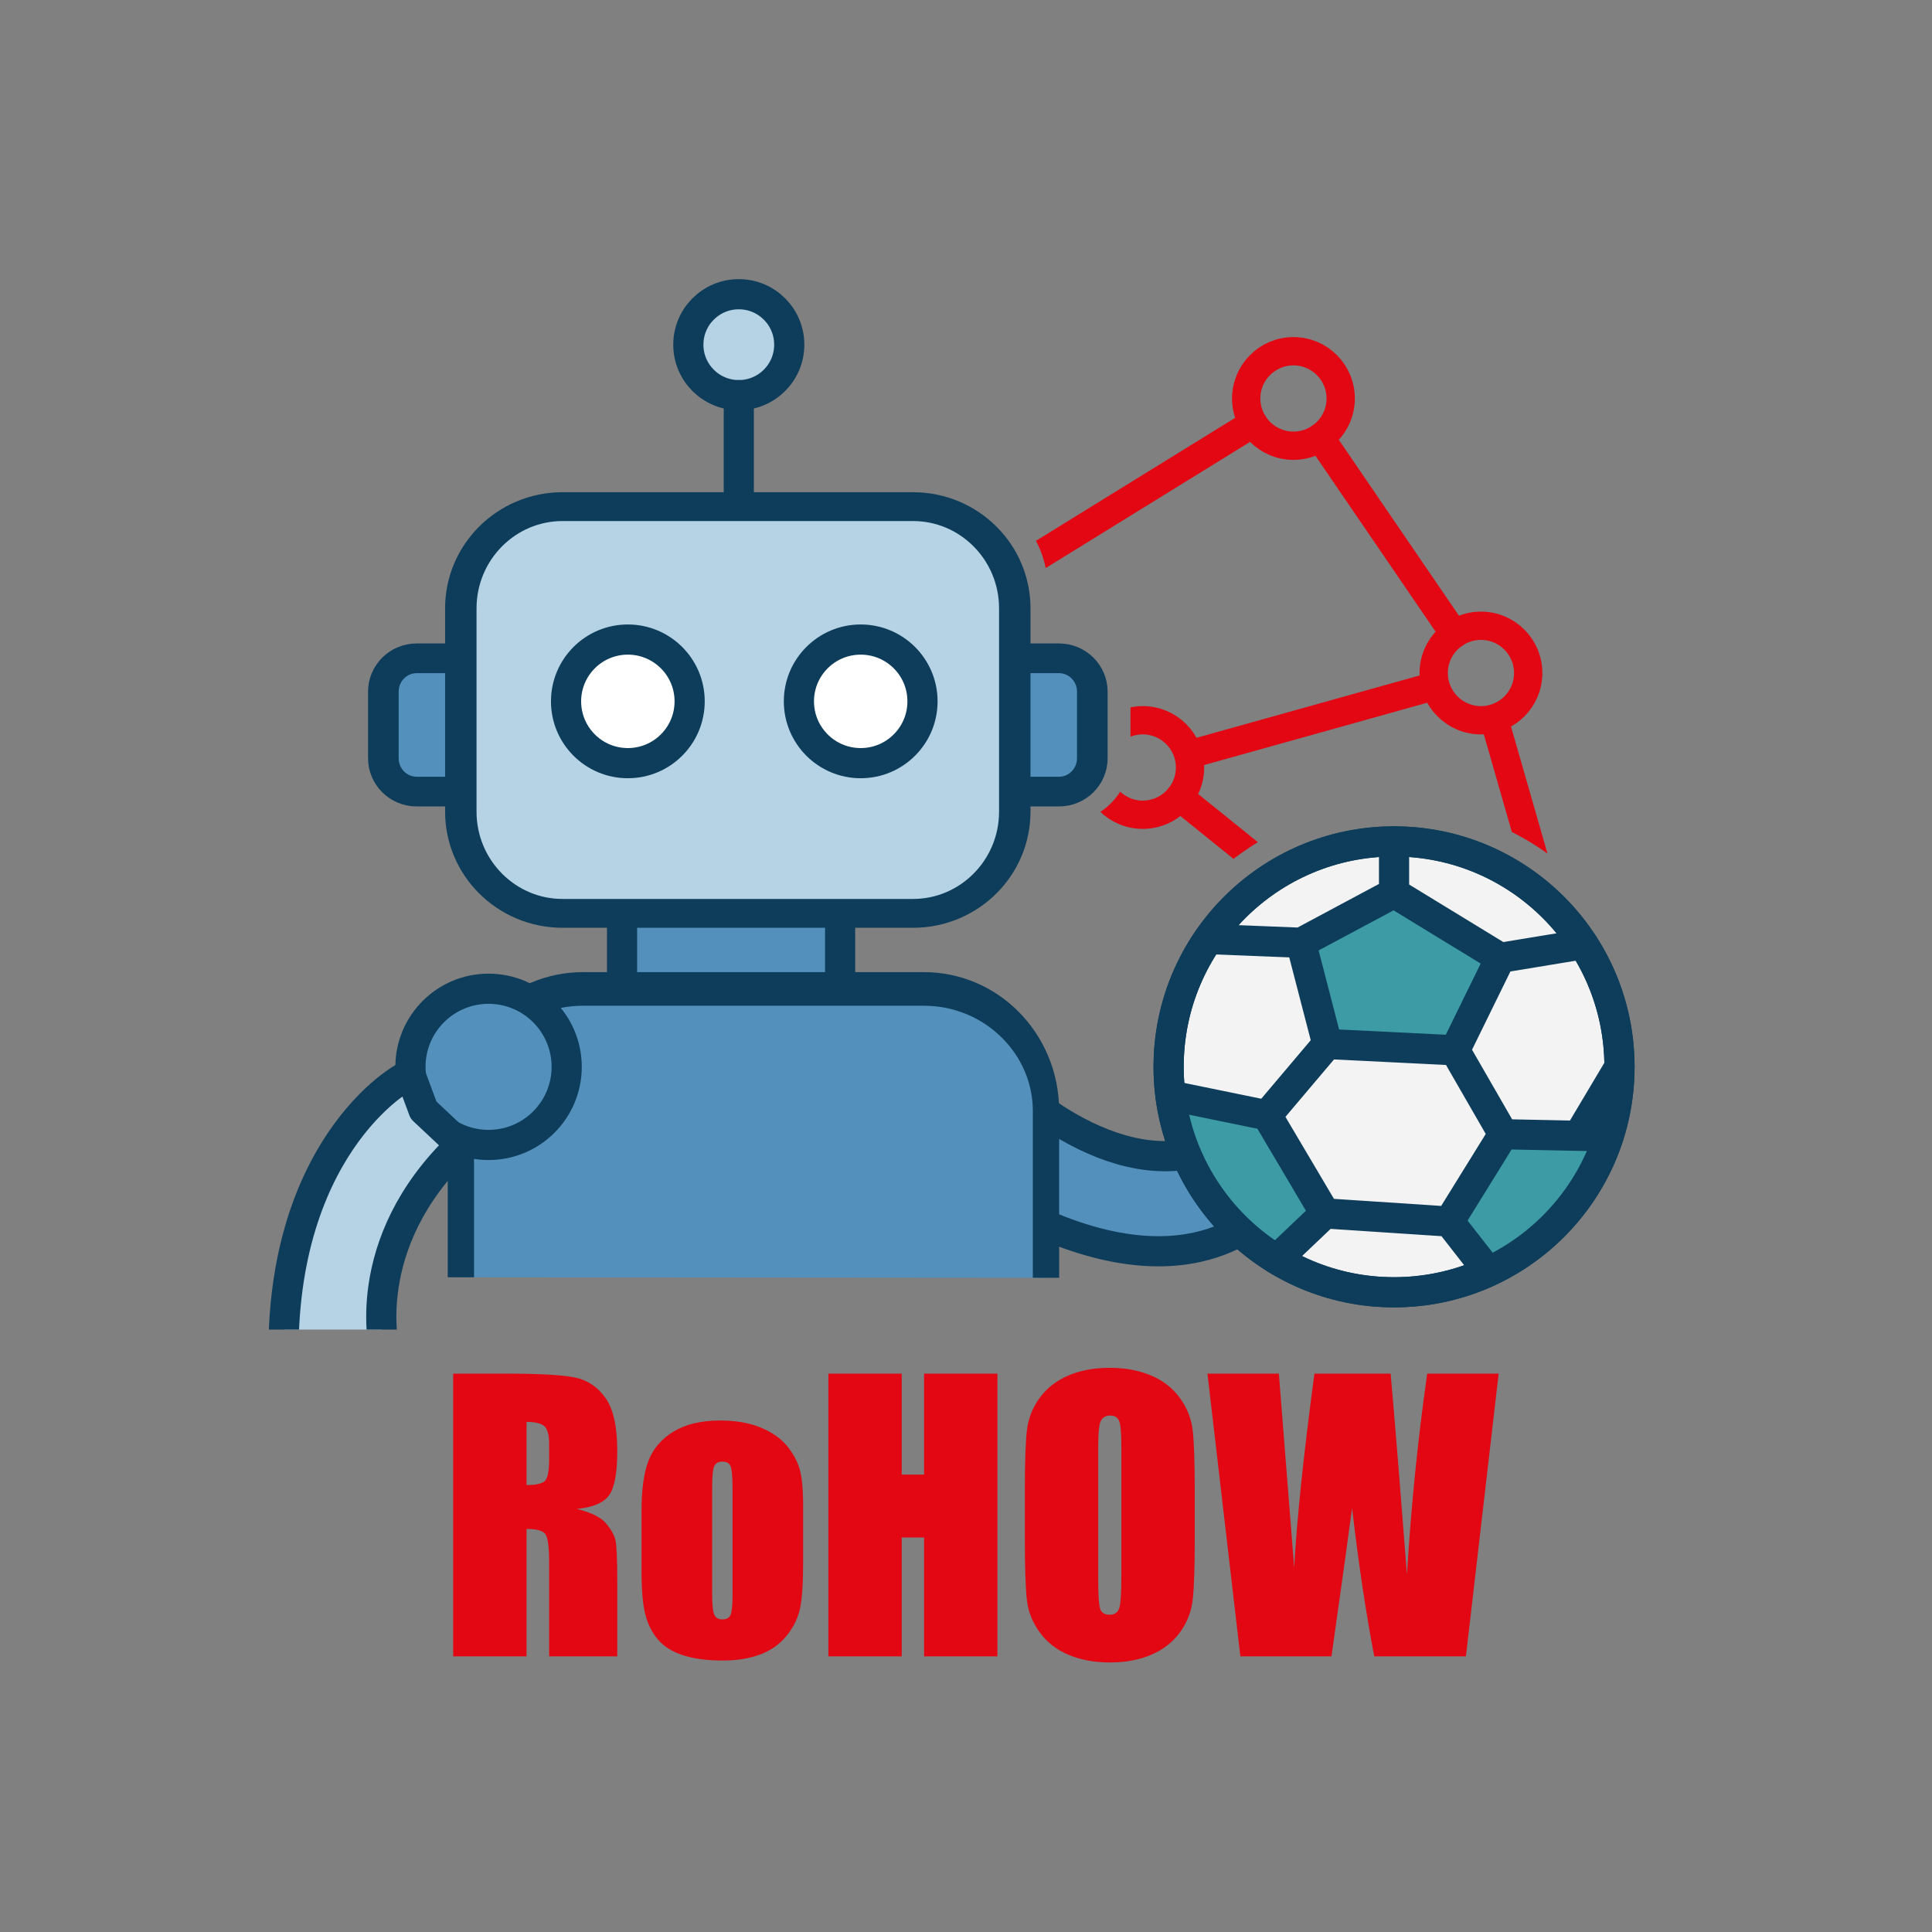 <?xml version="1.0" encoding="UTF-8" standalone="no"?>
<!DOCTYPE svg PUBLIC "-//W3C//DTD SVG 1.1//EN" "http://www.w3.org/Graphics/SVG/1.1/DTD/svg11.dtd">
<svg width="100%" height="100%" viewBox="0 0 1024 1024" version="1.1" xmlns="http://www.w3.org/2000/svg" xmlns:xlink="http://www.w3.org/1999/xlink" xml:space="preserve" xmlns:serif="http://www.serif.com/" style="fill-rule:evenodd;clip-rule:evenodd;stroke-linecap:round;stroke-linejoin:round;stroke-miterlimit:1.5;">
    <rect x="0" y="0" width="1024" height="1024" fill="#808080" stroke="none"/>
    <g transform="matrix(1.255,0,0,1.255,-125.28,-61.92)">
        <clipPath id="_clip1">
            <path d="M198.547,610.855L274.502,610.855L274.502,588.756L793.614,589.19L783.776,163.767L291.21,163.169L174.059,401.575L198.547,610.855Z"/>
        </clipPath>
        <g clip-path="url(#_clip1)">
            <g transform="matrix(0.986,0,0,0.957,7.697,16.38)">
                <path d="M561.3,339.658L561.3,369.069C561.3,377.185 554.904,383.774 547.026,383.774L271.914,383.774C264.036,383.774 257.64,377.185 257.64,369.069L257.64,339.658C257.64,331.541 264.036,324.952 271.914,324.952L547.026,324.952C554.904,324.952 561.3,331.541 561.3,339.658Z" style="fill:rgb(83,144,188);stroke:rgb(13,61,90);stroke-width:13.11px;"/>
            </g>
            <path d="M521.675,503.256C522.623,503.301 569.618,552.854 614.507,532.888L634.911,561.785C633.907,559.039 603.181,602.029 522.553,557.423L521.675,503.256Z" style="fill:rgb(83,144,188);stroke:rgb(13,61,90);stroke-width:12.74px;"/>
            <path d="M454.624,429.509L454.624,477.407C454.624,490.114 444.308,500.43 431.601,500.43L385.556,500.43C372.85,500.43 362.534,490.114 362.534,477.407L362.534,429.509C362.534,416.803 372.85,406.487 385.556,406.487L431.601,406.487C444.308,406.487 454.624,416.803 454.624,429.509Z" style="fill:rgb(83,144,188);stroke:rgb(13,61,90);stroke-width:12.74px;"/>
            <g transform="matrix(1.035,0,0,1.321,-18.779,-149.441)">
                <path d="M541.405,505.655L541.405,583.683C541.405,605.215 519.089,622.697 491.602,622.697L352.457,622.697C324.97,622.697 302.654,605.215 302.654,583.683L302.654,505.655C302.654,484.122 324.97,466.641 352.457,466.641L491.602,466.641C519.089,466.641 541.405,484.122 541.405,505.655Z" style="fill:rgb(83,144,188);stroke:rgb(13,61,90);stroke-width:10.74px;"/>
            </g>
            <circle cx="306.16" cy="499.896" r="32.991" style="fill:rgb(83,144,188);stroke:rgb(13,61,90);stroke-width:12.74px;"/>
            <path d="M273.169,503.306C272.714,501.889 219.613,530.477 219.532,620.314L262.354,620.314C262.354,620.314 250.317,574.855 294.372,532.888L278.698,518.175L273.169,503.306Z" style="fill:rgb(182,211,230);stroke:rgb(13,61,90);stroke-width:12.74px;"/>
            <circle cx="411.838" cy="194.906" r="21.311" style="fill:rgb(182,211,230);stroke:rgb(13,61,90);stroke-width:12.74px;"/>
            <path d="M411.838,216.217L411.838,263.402" style="fill:none;stroke:rgb(13,61,90);stroke-width:12.74px;"/>
            <g transform="matrix(1.1,0,0,1.009,-34.807,-7.818)">
                <path d="M512,311.264L512,396.384C512,419.874 494.497,438.945 472.938,438.945L338.378,438.945C316.819,438.945 299.316,419.874 299.316,396.384L299.316,311.264C299.316,287.774 316.819,268.703 338.378,268.703L472.938,268.703C494.497,268.703 512,287.774 512,311.264Z" style="fill:rgb(182,211,230);stroke:rgb(13,61,90);stroke-width:12.07px;"/>
            </g>
            <g transform="matrix(1,0,0,1,2.526,6.271)">
                <circle cx="362.457" cy="339.268" r="26.099" style="fill:white;stroke:rgb(13,61,90);stroke-width:12.74px;"/>
            </g>
            <g transform="matrix(1,0,0,1,100.865,6.271)">
                <circle cx="362.457" cy="339.268" r="26.099" style="fill:white;stroke:rgb(13,61,90);stroke-width:12.74px;"/>
            </g>
        </g>
    </g>
    <g transform="matrix(1.255,0,0,1.255,-125.28,-61.92)">
        <g transform="matrix(1,0,0,1,-4.169,10.508)">
            <circle cx="692.739" cy="489.389" r="95.206" style="fill:rgb(243,243,243);stroke:rgb(13,61,90);stroke-width:12.74px;"/>
        </g>
        <path d="M594.127,512L634.911,520.362L659.42,561.785L639.021,581.191L610.983,555.057L594.127,512Z" style="fill:rgb(61,155,165);"/>
        <path d="M711.868,565.244L734.714,528.361L779.151,529.272L769.075,550.714L756.17,566.911L728.387,586.389L711.868,565.244Z" style="fill:rgb(61,155,165);"/>
        <path d="M660.38,490.248L714.293,492.909L733.434,453.867L688.57,426.466L652.614,445.714L660.38,490.248Z" style="fill:rgb(61,155,165);"/>
        <path d="M610.152,445.921L649.288,447.494L660.38,490.248L634.911,520.362L659.42,561.785L711.868,565.244L734.714,528.361L714.293,492.909L733.434,453.867L688.57,426.466L649.288,447.494L660.38,490.248L714.293,492.909L733.434,453.867L768.447,448.099L733.434,453.867L688.57,426.466L688.57,404.69L688.57,426.466L649.288,447.494L660.38,490.248L634.911,520.362L594.127,512L634.911,520.362L659.42,561.785L639.021,581.191L659.42,561.785L711.868,565.244L728.387,586.389L711.868,565.244L734.714,528.361L779.151,529.272L766.445,529.011L783.776,499.896" style="fill:none;stroke:rgb(13,61,90);stroke-width:12.74px;"/>
        <g transform="matrix(1,0,0,1,-4.169,10.508)">
            <circle cx="692.739" cy="489.389" r="95.206" style="fill:none;stroke:rgb(13,61,90);stroke-width:12.74px;"/>
        </g>
    </g>
    <g transform="matrix(1.255,0,0,1.255,-125.28,-61.92)">
        <clipPath id="_clip2">
            <path d="M512,256.818L511.142,190.89L837.728,184.796L841.501,447.875L786.585,447.875C767.928,412.823 731.016,388.938 688.57,388.938C646.124,388.938 609.212,412.823 590.555,447.875L512,447.875L512,433.379C528.165,428.44 540.28,414.186 542.075,396.885L548.987,396.885C564.593,396.885 577.263,384.215 577.263,368.609L577.263,338.331C577.263,322.725 564.593,310.055 548.987,310.055L542.305,310.055L542.305,297.775C542.305,278.495 529.535,262.175 512,256.818Z"/>
        </clipPath>
        <g clip-path="url(#_clip2)">
            <g>
                <path d="M635.394,416.183L597.979,386.001" style="fill:none;stroke:rgb(227,6,19);stroke-width:11.95px;stroke-linecap:butt;stroke-linejoin:miter;"/>
                <path d="M602.405,367.899L705.318,339.143" style="fill:none;stroke:rgb(227,6,19);stroke-width:11.95px;stroke-linecap:butt;stroke-linejoin:miter;"/>
                <path d="M730.995,353.521L752.479,428.415" style="fill:none;stroke:rgb(227,6,19);stroke-width:11.95px;stroke-linecap:butt;stroke-linejoin:miter;"/>
                <path d="M714.018,317.091L657.336,234.101" style="fill:none;stroke:rgb(227,6,19);stroke-width:11.95px;stroke-linecap:butt;stroke-linejoin:miter;"/>
                <path d="M629.104,228.106L518.718,296.258" style="fill:none;stroke:rgb(227,6,19);stroke-width:11.95px;stroke-linecap:butt;stroke-linejoin:miter;"/>
            </g>
            <g transform="matrix(1,0,0,1,-2.557,-0.996)">
                <circle cx="648.64" cy="218.621" r="19.954" style="fill:none;stroke:rgb(227,6,19);stroke-width:11.95px;"/>
            </g>
            <g transform="matrix(1,0,0,1,76.631,114.946)">
                <circle cx="648.64" cy="218.621" r="19.954" style="fill:none;stroke:rgb(227,6,19);stroke-width:11.95px;"/>
            </g>
            <g transform="matrix(1,0,0,1,-66.188,154.853)">
                <circle cx="648.64" cy="218.621" r="19.954" style="fill:none;stroke:rgb(227,6,19);stroke-width:11.95px;"/>
            </g>
        </g>
    </g>
    <g id="g4480" transform="matrix(2.721,0,0,-2.722,240.198,877.92)">
        <g id="g4472">
            <g id="g4474">
                <g id="g44801" serif:id="g4480">
                    <path id="path4482" d="M0,0L14.288,0L14.288,24.817C16.284,24.817 17.517,24.465 17.987,23.763C18.457,23.06 18.693,21.235 18.693,18.289L18.693,0L31.961,0L31.961,14.51C31.961,18.95 31.842,21.663 31.604,22.649C31.366,23.634 30.76,24.715 29.785,25.894C28.811,27.072 26.907,28.012 24.075,28.714C27.202,29.009 29.298,29.894 30.363,31.369C31.428,32.844 31.961,35.726 31.961,40.015C31.961,44.712 31.207,48.132 29.7,50.276C28.192,52.421 26.243,53.754 23.851,54.276C21.459,54.798 16.887,55.059 10.132,55.059L0,55.059L0,0ZM17.746,44.838C18.378,44.291 18.693,43.141 18.693,41.387L18.693,38.346C18.693,35.909 18.366,34.468 17.712,34.024C17.058,33.579 15.917,33.358 14.288,33.358L14.288,45.658C15.963,45.658 17.115,45.385 17.746,44.838M67.502,36.41C67.06,37.974 66.238,39.492 65.037,40.965C63.836,42.437 62.13,43.632 59.921,44.551C57.712,45.468 55.066,45.927 51.984,45.927C48.313,45.927 45.299,45.213 42.942,43.786C40.585,42.358 38.954,40.466 38.047,38.11C37.141,35.753 36.687,32.479 36.687,28.287L36.687,16.732C36.687,12.903 36.937,10.031 37.435,8.116C37.934,6.201 38.766,4.569 39.934,3.221C41.101,1.873 42.738,0.865 44.846,0.196C46.953,-0.471 49.526,-0.806 52.562,-0.806C55.282,-0.806 57.689,-0.415 59.785,0.367C61.882,1.148 63.598,2.36 64.935,4.004C66.272,5.646 67.145,7.414 67.553,9.305C67.961,11.197 68.165,14.171 68.165,18.227L68.165,29.273C68.165,32.468 67.943,34.846 67.502,36.41M54.414,11.883C54.414,9.936 54.284,8.668 54.026,8.08C53.767,7.492 53.234,7.198 52.426,7.198C51.64,7.198 51.112,7.52 50.842,8.166C50.573,8.81 50.439,10.197 50.439,12.324L50.439,32.661C50.439,34.969 50.573,36.424 50.842,37.024C51.112,37.623 51.651,37.923 52.46,37.923C53.268,37.923 53.796,37.623 54.043,37.024C54.289,36.424 54.414,34.969 54.414,32.661L54.414,11.883ZM91.722,55.059L91.722,35.399L87.371,35.399L87.371,55.059L73.083,55.059L73.083,0L87.371,0L87.371,23.152L91.722,23.152L91.722,0L106.011,0L106.011,55.059L91.722,55.059ZM144.445,32.213C144.445,37.88 144.309,41.847 144.037,44.114C143.765,46.381 142.916,48.479 141.49,50.406C140.063,52.333 138.177,53.778 135.833,54.741C133.488,55.705 130.845,56.187 127.9,56.187C124.797,56.187 122.08,55.676 119.747,54.656C117.414,53.635 115.562,52.173 114.193,50.27C112.822,48.365 112.006,46.263 111.746,43.961C111.486,41.66 111.356,37.744 111.356,32.213L111.356,22.792C111.356,17.124 111.491,13.157 111.763,10.89C112.035,8.623 112.884,6.526 114.311,4.599C115.738,2.672 117.623,1.227 119.967,0.264C122.311,-0.7 124.956,-1.182 127.9,-1.182C131.002,-1.182 133.72,-0.671 136.053,0.348C138.386,1.369 140.237,2.831 141.608,4.735C142.978,6.639 143.793,8.741 144.054,11.043C144.314,13.344 144.445,17.26 144.445,22.792L144.445,32.213ZM130.156,15.568C130.156,12.322 130.02,10.267 129.746,9.404C129.472,8.542 128.846,8.111 127.866,8.111C126.909,8.111 126.299,8.485 126.037,9.235C125.775,9.984 125.644,11.958 125.644,15.16L125.644,40.901C125.644,43.738 125.843,45.446 126.242,46.025C126.64,46.604 127.216,46.894 127.968,46.894C128.857,46.894 129.444,46.536 129.729,45.821C130.014,45.106 130.156,43.466 130.156,40.901L130.156,15.568ZM189.733,55.059C187.906,42.302 186.59,29.259 185.785,15.93L184.133,36.878C183.277,47.368 182.766,53.429 182.6,55.059L167.764,55.059C165.667,39.469 164.351,26.874 163.816,17.273L162.351,35.833L160.834,55.059L146.922,55.059L153.333,0L171.082,0C173.149,14.62 174.487,24.251 175.096,28.892C176.35,18.087 177.79,8.457 179.417,0L197.268,0L203.646,55.059L189.733,55.059Z" style="fill:rgb(227,6,19);fill-rule:nonzero;"/>
                </g>
            </g>
        </g>
    </g>
</svg>
